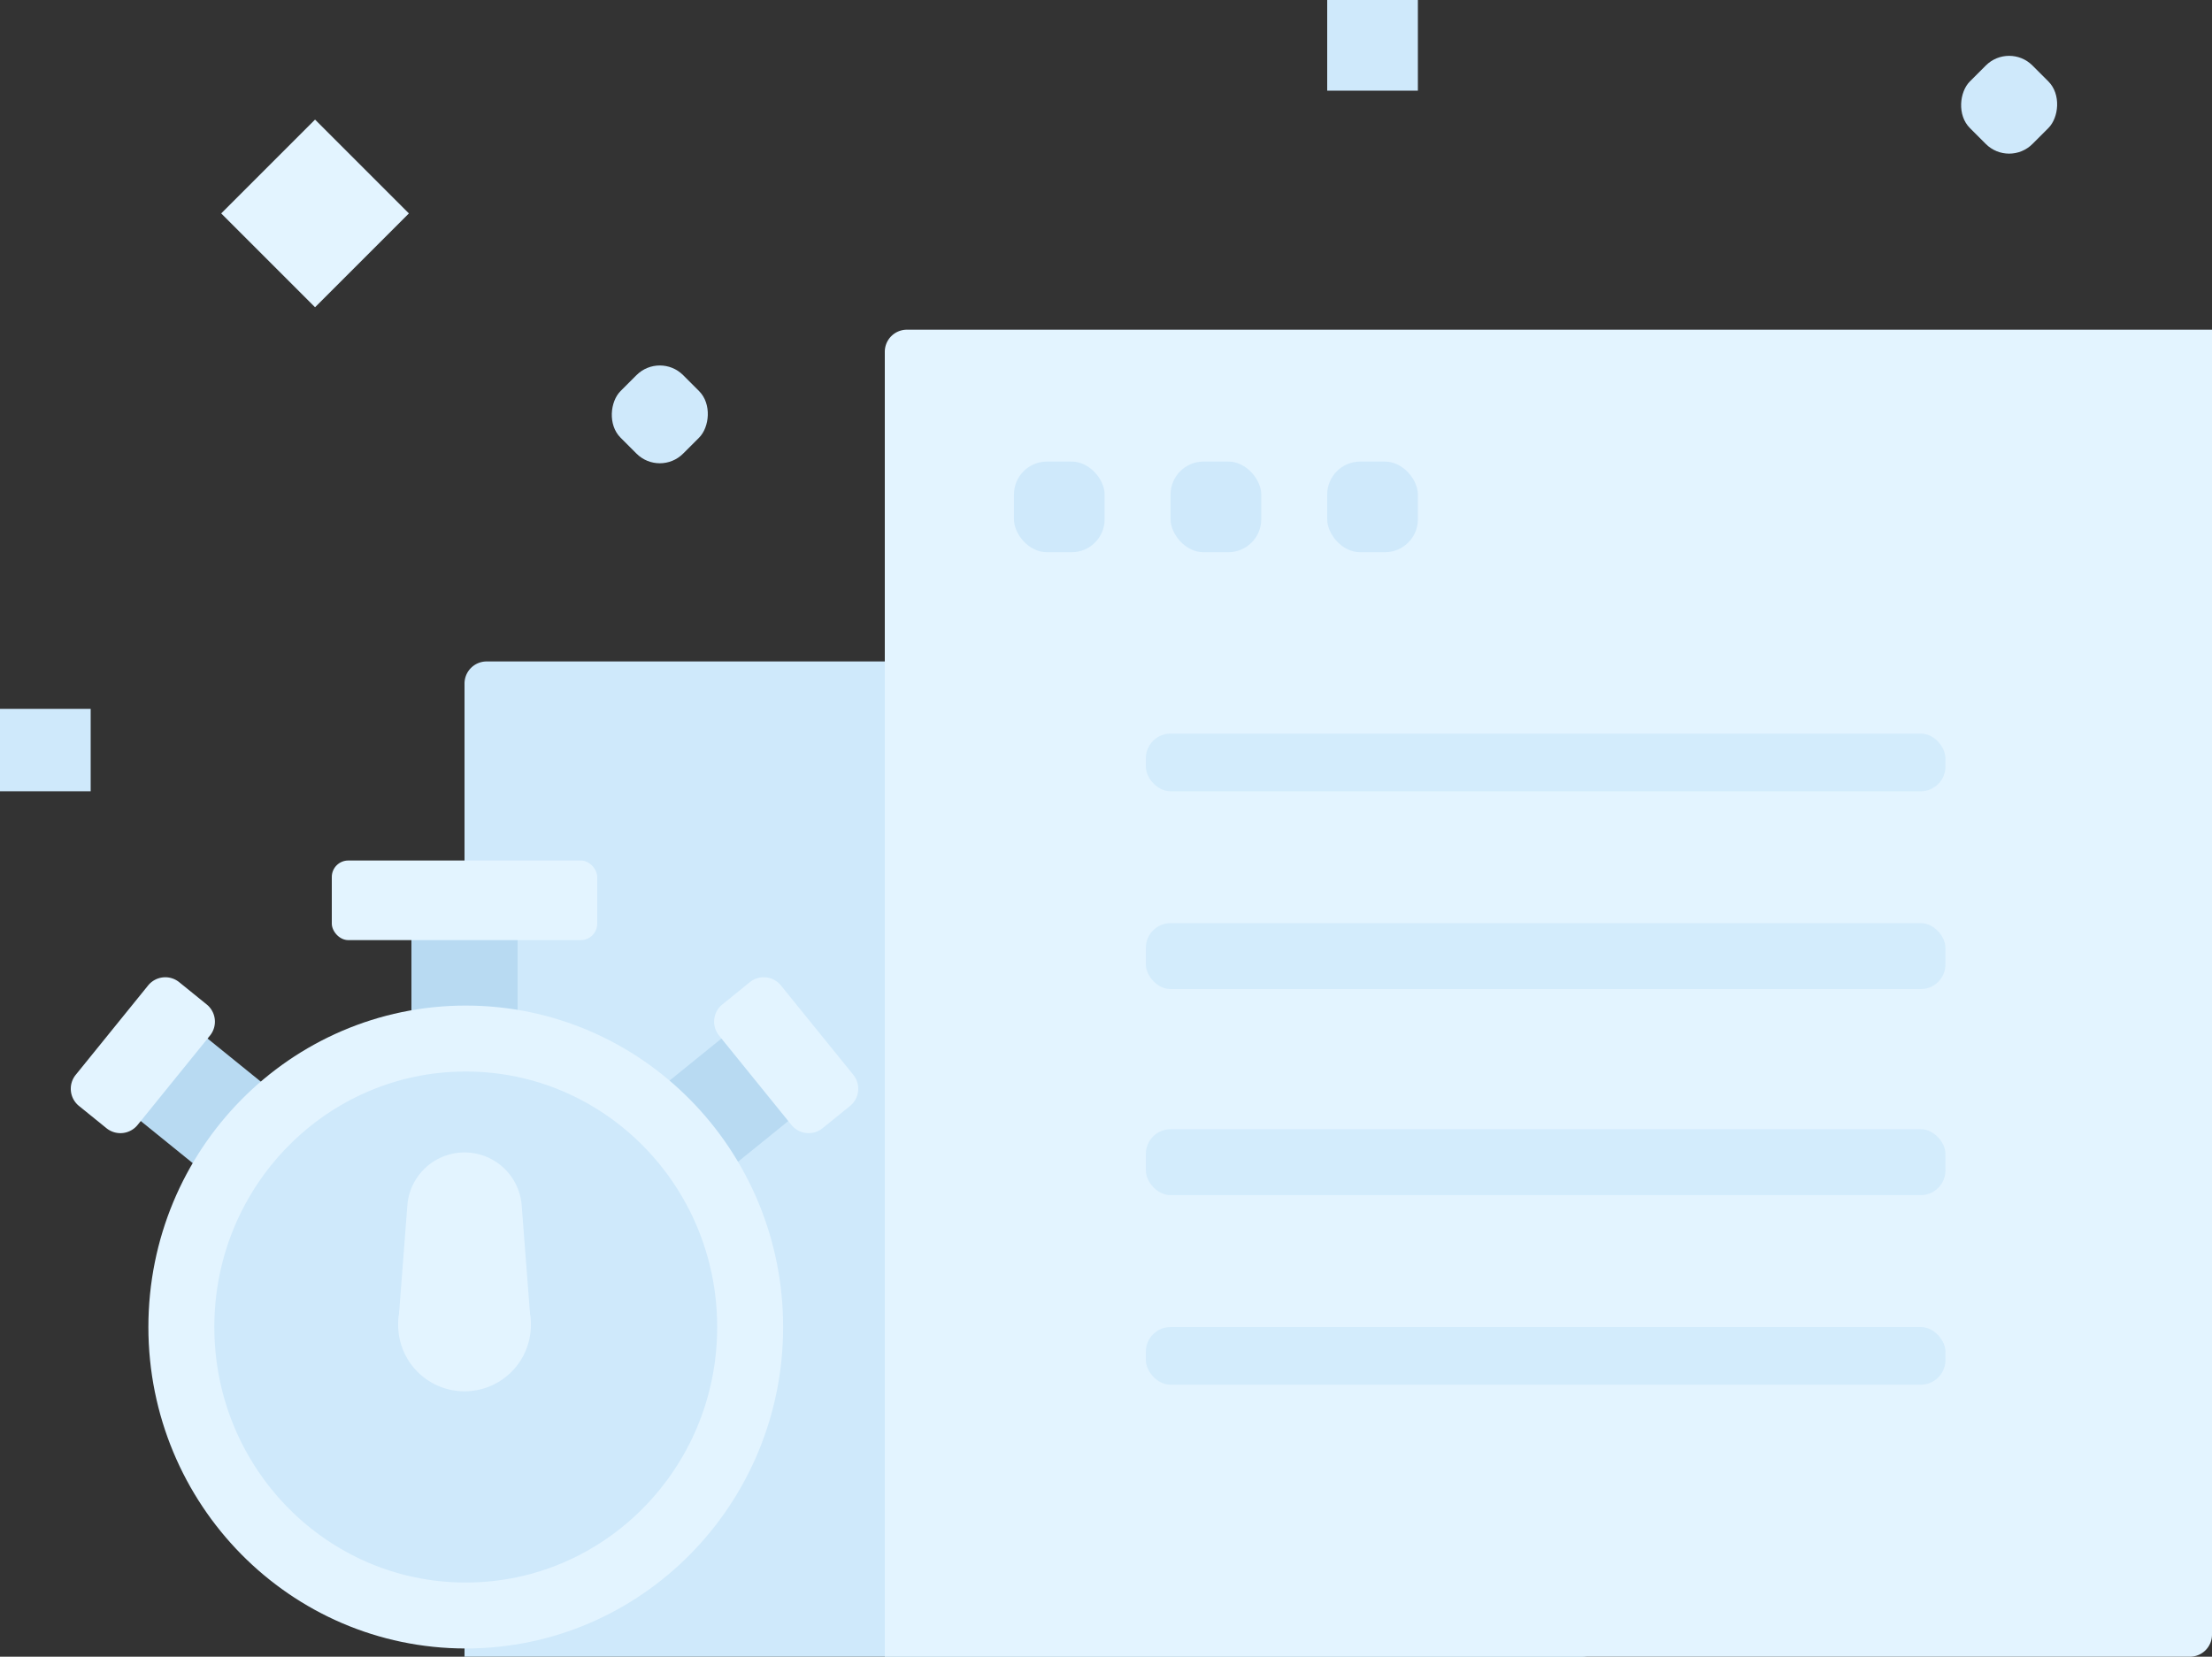 <svg xmlns="http://www.w3.org/2000/svg" width="268.333" height="201" viewBox="0 0 268.333 201"><rect x="0" y="0" width="268.333" height="201" fill="#333333" stroke="none"/><defs><style>.a,.c,.e{fill:#cfe9fb;}.b{fill:#e3f4ff;}.c{opacity:0.8;}.d{fill:#b8daf2;}.e{stroke:#e3f4ff;stroke-width:8px;}</style></defs><g transform="translate(0 -0.25)"><path class="a" d="M44.683,60H177.508a2.683,2.683,0,0,1,2.683,2.683V178.067a2.683,2.683,0,0,1-2.683,2.683H42V62.683A2.683,2.683,0,0,1,44.683,60Z" transform="translate(14.35 20.5)"/><path class="b" d="M82.683,30H241V188.317A2.683,2.683,0,0,1,238.317,191H80V32.683A2.683,2.683,0,0,1,82.683,30Z" transform="translate(27.333 10.25)"/><rect class="c" width="97" height="8" rx="3" transform="translate(139 112.25)"/><rect class="c" width="97" height="7" rx="3" transform="translate(139 89.25)"/><rect class="c" width="97" height="8" rx="3" transform="translate(139 137.25)"/><rect class="c" width="97" height="7" rx="3" transform="translate(139 161.25)"/><rect class="a" width="11" height="11" rx="4" transform="translate(123 56.25)"/><rect class="a" width="11" height="11" rx="4" transform="translate(142 56.25)"/><rect class="a" width="11" height="11" rx="4" transform="translate(161 56.25)"/><g transform="translate(7.496 104.65)"><g transform="translate(42.414 6.44)"><rect class="d" width="12.88" height="16.1"/></g><g transform="translate(70.014 19.574)"><path class="d" d="M0,0H12.88V16.1H0Z" transform="translate(12.512 0) rotate(51)"/></g><g transform="translate(7.076 19.574)"><path class="d" d="M0,0H12.88V16.1H0Z" transform="translate(0 10.01) rotate(-51)"/></g><g transform="translate(14.208 21.625)"><ellipse class="e" cx="34.5" cy="35" rx="34.5" ry="35" transform="translate(0.296 -0.024)"/></g><g transform="translate(40.804 48.3)"><path class="b" d="M38.05,52.1A8.05,8.05,0,1,0,30,44.05,8.05,8.05,0,0,0,38.05,52.1Z" transform="translate(-30 -36)"/></g><g transform="translate(40.804 35.42)"><path class="b" d="M38.05,26.4a6.954,6.954,0,0,1,6.934,6.421L46.1,47.33H30l1.116-14.509A6.954,6.954,0,0,1,38.05,26.4Z" transform="translate(-30 -26.4)"/></g><g transform="translate(78.042 13.075)"><path class="b" d="M2.683,0H16.637A2.683,2.683,0,0,1,19.32,2.683V6.977A2.683,2.683,0,0,1,16.637,9.66H2.683A2.683,2.683,0,0,1,0,6.977V2.683A2.683,2.683,0,0,1,2.683,0Z" transform="translate(7.507 0) rotate(51)"/></g><g transform="translate(0 13.075)"><path class="b" d="M2.683,0H16.637A2.683,2.683,0,0,1,19.32,2.683V6.977A2.683,2.683,0,0,1,16.637,9.66H2.683A2.683,2.683,0,0,1,0,6.977V2.683A2.683,2.683,0,0,1,2.683,0Z" transform="translate(0 15.015) rotate(-51)"/></g><g transform="translate(32.754)"><rect class="b" width="32.2" height="9.66" rx="2" transform="translate(0)"/></g></g><rect class="a" width="10.733" height="10.733" rx="4" transform="translate(80.04 42.934) rotate(45)"/><rect class="a" width="10.733" height="10.733" rx="4" transform="translate(243.724 5.368) rotate(45)"/><rect class="b" width="16.1" height="16.1" transform="translate(38.218 14.759) rotate(45)"/><rect class="a" width="11" height="11" transform="translate(172 0.25) rotate(90)"/><rect class="a" width="10" height="11" transform="translate(11 86.25) rotate(90)"/></g></svg>
